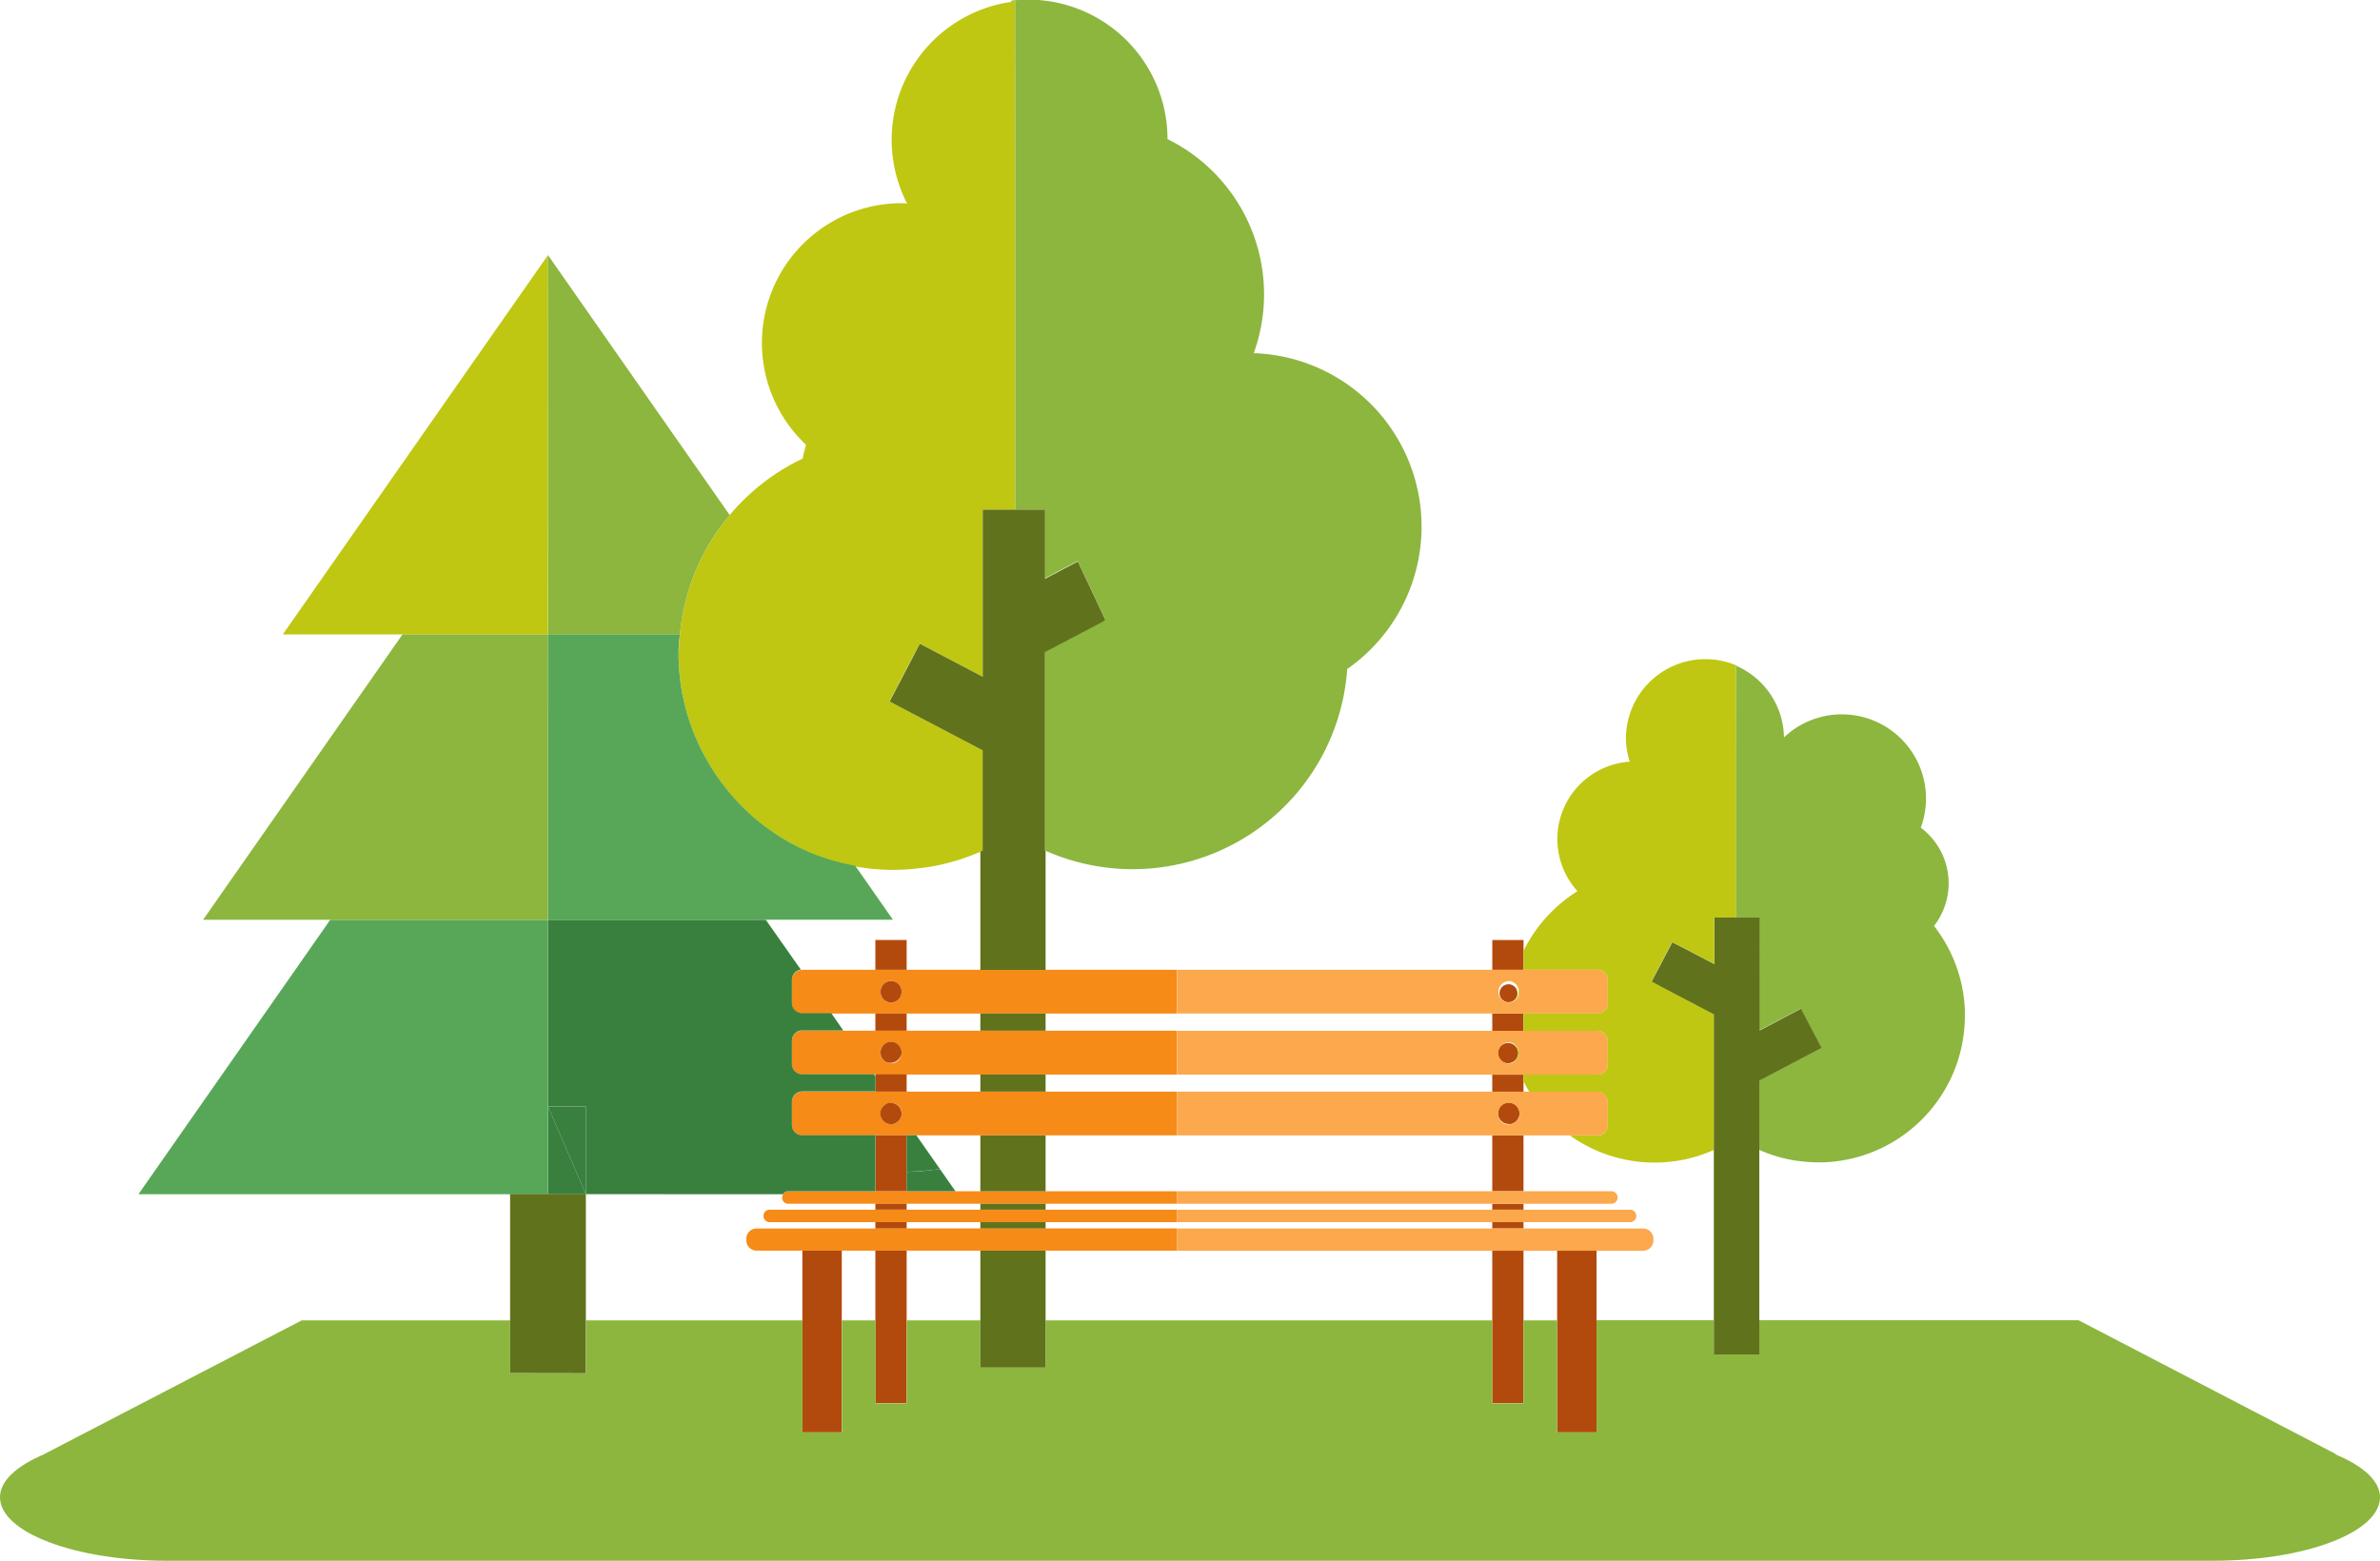 <svg id="Groupe_313" data-name="Groupe 313" xmlns="http://www.w3.org/2000/svg" xmlns:xlink="http://www.w3.org/1999/xlink" width="55" height="36.07" viewBox="0 0 55 36.07">
  <defs>
    <clipPath id="clip-path">
      <rect id="Rectangle_183" data-name="Rectangle 183" width="55" height="36.07" fill="none"/>
    </clipPath>
  </defs>
  <g id="Groupe_312" data-name="Groupe 312" transform="translate(0 0)" clip-path="url(#clip-path)">
    <path id="Tracé_521" data-name="Tracé 521" d="M49.885,76.026H46.416a.236.236,0,0,0-.236.236V76.3a.236.236,0,0,0,.236.237h9.72v-.514H49.885Z" transform="translate(-28.933 -47.631)" fill="#f68b18"/>
    <path id="Tracé_522" data-name="Tracé 522" d="M51.652,60.017H49.238a.256.256,0,0,0-.03.006h0a.233.233,0,0,0-.207.23v.539a.237.237,0,0,0,.237.237H57.9V60.017H51.652Zm-.113.506a.23.23,0,0,1-.01.048.247.247,0,0,1-.142.181.251.251,0,0,1-.193,0,.247.247,0,0,1-.142-.181.23.23,0,0,1-.01-.048.247.247,0,0,1,.008-.041.243.243,0,0,1,.124-.174.223.223,0,0,1,.233,0,.243.243,0,0,1,.124.174A.247.247,0,0,1,51.539,60.523Z" transform="translate(-30.7 -37.602)" fill="#f68b18"/>
    <path id="Tracé_523" data-name="Tracé 523" d="M50.929,64.8H57.9V63.787H49.238a.237.237,0,0,0-.237.236v.538a.237.237,0,0,0,.237.237h1.692Zm.113-.506a.23.23,0,0,1,.01-.048.245.245,0,0,1,.142-.181.251.251,0,0,1,.193,0,.245.245,0,0,1,.142.181.23.23,0,0,1,.01.048.256.256,0,0,1-.008.041.246.246,0,0,1-.143.187.251.251,0,0,1-.193,0,.247.247,0,0,1-.143-.187A.255.255,0,0,1,51.042,64.293Z" transform="translate(-30.7 -39.964)" fill="#f68b18"/>
    <path id="Tracé_524" data-name="Tracé 524" d="M51.652,68.567H57.9V67.556H49.238a.237.237,0,0,0-.238.237v.538a.237.237,0,0,0,.238.236h2.414Zm-.116-.49h0a.251.251,0,0,1-.011.053.243.243,0,0,1-.084.124.232.232,0,0,1-.3,0,.243.243,0,0,1-.084-.124.171.171,0,0,1,0-.138.24.24,0,0,1,.084-.124.246.246,0,0,1,.3,0,.24.24,0,0,1,.084.124.225.225,0,0,1,.014.069c0,.006,0,.01,0,.016" transform="translate(-30.699 -42.325)" fill="#f68b18"/>
    <path id="Tracé_525" data-name="Tracé 525" d="M51.265,74.011h6.251v-.288h-9a.122.122,0,0,0-.1.068.143.143,0,0,0-.029.076.139.139,0,0,0,.131.144h2.751Z" transform="translate(-30.313 -46.189)" fill="#f68b18"/>
    <path id="Tracé_526" data-name="Tracé 526" d="M56.793,74.863H47.361a.145.145,0,0,0,0,.288h9.432Z" transform="translate(-29.59 -46.903)" fill="#f68b18"/>
    <path id="Tracé_527" data-name="Tracé 527" d="M92.939,68.742a.248.248,0,0,0,0-.5l-.01,0a.248.248,0,0,0-.216.147.37.37,0,0,0-.02.113.246.246,0,0,0,.237.233l.009,0" transform="translate(-58.074 -42.757)" fill="#b34a0d"/>
    <path id="Tracé_528" data-name="Tracé 528" d="M49.647,77.4v4.2h.911V77.4h-.911Z" transform="translate(-31.105 -48.494)" fill="#b34a0d"/>
    <rect id="Rectangle_174" data-name="Rectangle 174" width="0.723" height="0.396" transform="translate(20.229 23.427)" fill="#b34a0d"/>
    <rect id="Rectangle_175" data-name="Rectangle 175" width="0.723" height="0.689" transform="translate(20.229 21.726)" fill="#b34a0d"/>
    <path id="Tracé_529" data-name="Tracé 529" d="M54.164,66.545h0v.346h.723v-.4h-.723Z" transform="translate(-33.935 -41.66)" fill="#b34a0d"/>
    <path id="Tracé_530" data-name="Tracé 530" d="M54.164,77.4v3.526h.723V77.4h-.723Z" transform="translate(-33.935 -48.494)" fill="#b34a0d"/>
    <path id="Tracé_531" data-name="Tracé 531" d="M54.164,75.634v.146h.723v-.146h-.723Z" transform="translate(-33.935 -47.386)" fill="#b34a0d"/>
    <path id="Tracé_532" data-name="Tracé 532" d="M54.164,74.494v.137h.723v-.137h-.723Z" transform="translate(-33.935 -46.672)" fill="#b34a0d"/>
    <path id="Tracé_533" data-name="Tracé 533" d="M54.164,71.087h0v.468h.723v-.448h0v-.843h-.723Z" transform="translate(-33.935 -44.022)" fill="#b34a0d"/>
    <path id="Tracé_534" data-name="Tracé 534" d="M54.619,61.183a.242.242,0,0,0,.335-.18.238.238,0,0,0,.01-.049.262.262,0,0,0-.008-.041.243.243,0,0,0-.48,0,.227.227,0,0,0-.009.041.238.238,0,0,0,.01.049.246.246,0,0,0,.142.18" transform="translate(-34.124 -38.033)" fill="#b34a0d"/>
    <path id="Tracé_535" data-name="Tracé 535" d="M54.619,64.952a.272.272,0,0,0,.345-.229.23.23,0,0,0-.01-.048.247.247,0,0,0-.142-.181.251.251,0,0,0-.193,0,.247.247,0,0,0-.142.181.23.23,0,0,0-.01.048.215.215,0,0,0,.009.041.245.245,0,0,0,.143.187" transform="translate(-34.124 -40.395)" fill="#b34a0d"/>
    <path id="Tracé_536" data-name="Tracé 536" d="M54.715,68.742a.255.255,0,0,0,.235-.179.279.279,0,0,0,.011-.053h0c0-.005,0-.01,0-.016a.249.249,0,0,0-.014-.069.242.242,0,0,0-.085-.124.24.24,0,0,0-.079-.041.214.214,0,0,0-.22.041.243.243,0,0,0-.085.124.18.18,0,0,0,0,.138.255.255,0,0,0,.235.179" transform="translate(-34.124 -42.757)" fill="#b34a0d"/>
    <path id="Tracé_537" data-name="Tracé 537" d="M96.366,77.4h-.018v4.2h.911V77.4Z" transform="translate(-60.364 -48.494)" fill="#b34a0d"/>
    <path id="Tracé_538" data-name="Tracé 538" d="M92.335,58.861h.722v-.689h-.722Z" transform="translate(-57.849 -36.445)" fill="#b34a0d"/>
    <path id="Tracé_539" data-name="Tracé 539" d="M92.333,77.4v3.526h.722V77.4h-.722Z" transform="translate(-57.848 -48.494)" fill="#b34a0d"/>
    <path id="Tracé_540" data-name="Tracé 540" d="M92.333,66.5v.4h.722v-.4h-.722Z" transform="translate(-57.848 -41.66)" fill="#b34a0d"/>
    <path id="Tracé_541" data-name="Tracé 541" d="M92.333,70.264v1.292h.722V70.264h-.722Z" transform="translate(-57.848 -44.022)" fill="#b34a0d"/>
    <path id="Tracé_542" data-name="Tracé 542" d="M92.333,62.726v.4h.722v-.4h-.722Z" transform="translate(-57.848 -39.299)" fill="#b34a0d"/>
    <path id="Tracé_543" data-name="Tracé 543" d="M92.333,75.78h.722v-.146h-.722Z" transform="translate(-57.848 -47.386)" fill="#b34a0d"/>
    <path id="Tracé_544" data-name="Tracé 544" d="M92.333,74.494v.137h.722v-.137h-.722Z" transform="translate(-57.848 -46.671)" fill="#b34a0d"/>
    <path id="Tracé_545" data-name="Tracé 545" d="M92.935,61.2a.207.207,0,1,0-.011,0l.011,0" transform="translate(-58.069 -38.036)" fill="#b34a0d"/>
    <path id="Tracé_546" data-name="Tracé 546" d="M93.079,64.91a.234.234,0,1,0-.154.063.245.245,0,0,0,.154-.063" transform="translate(-58.069 -40.398)" fill="#b34a0d"/>
    <path id="Tracé_547" data-name="Tracé 547" d="M83.605,76.026H72.836v.514H83.605a.237.237,0,0,0,.237-.237v-.041a.237.237,0,0,0-.237-.236" transform="translate(-45.633 -47.631)" fill="#fca84d"/>
    <path id="Tracé_548" data-name="Tracé 548" d="M80.136,64.8h2.415a.237.237,0,0,0,.237-.237v-.539a.237.237,0,0,0-.237-.236H72.836V64.8h7.3Zm.352-.752.01,0a.232.232,0,0,1,.04.008.247.247,0,0,1-.04.489l-.009,0a.247.247,0,0,1,0-.493" transform="translate(-45.633 -39.962)" fill="#fca84d"/>
    <path id="Tracé_549" data-name="Tracé 549" d="M80.118,68.567h2.433a.237.237,0,0,0,.237-.236v-.539a.237.237,0,0,0-.237-.237H72.836v1.012h7.282Zm.154-.606a.247.247,0,0,1,.216-.146l.01,0a.248.248,0,0,1,0,.5l-.009,0a.246.246,0,0,1-.237-.233s0-.009,0-.013a.241.241,0,0,1,.022-.1" transform="translate(-45.633 -42.324)" fill="#fca84d"/>
    <path id="Tracé_550" data-name="Tracé 550" d="M80.136,75.15h3.181a.145.145,0,0,0,0-.288H72.835v.288h7.3Z" transform="translate(-45.632 -46.902)" fill="#fca84d"/>
    <path id="Tracé_551" data-name="Tracé 551" d="M80.136,61.028h2.415a.237.237,0,0,0,.237-.237v-.539a.237.237,0,0,0-.237-.236H72.836v1.011h7.3Zm.352-.752.01,0a.258.258,0,0,1,.248.248.247.247,0,0,1-.246.248h0l-.009,0a.247.247,0,0,1,0-.493" transform="translate(-45.633 -37.601)" fill="#fca84d"/>
    <path id="Tracé_552" data-name="Tracé 552" d="M80.117,74.01h2.769a.145.145,0,0,0,0-.288H72.835v.288Z" transform="translate(-45.632 -46.188)" fill="#fca84d"/>
    <path id="Tracé_553" data-name="Tracé 553" d="M23.629,24.4V15.783L17.5,24.552h6.127Z" transform="translate(-10.965 -9.888)" fill="#bfc713"/>
    <path id="Tracé_554" data-name="Tracé 554" d="M93.647,64.738a.245.245,0,0,1-.085.184l0,.01a.241.241,0,0,0-.109-.434v0a.244.244,0,0,1,.189.236" transform="translate(-58.552 -40.408)" fill="#bfc713"/>
    <path id="Tracé_555" data-name="Tracé 555" d="M93.582,60.981a.246.246,0,0,1-.228.244v0a.247.247,0,0,0,.078-.481v0a.248.248,0,0,1,.151.229" transform="translate(-58.488 -38.06)" fill="#bfc713"/>
    <path id="Tracé_556" data-name="Tracé 556" d="M107.436,56.776h0Z" transform="translate(-67.295 -35.571)" fill="#bfc713"/>
    <path id="Tracé_557" data-name="Tracé 557" d="M93.686,47.971h1.691a.237.237,0,0,1,.237.236v.538a.237.237,0,0,1-.237.237H93.667v.4h1.711a.237.237,0,0,1,.237.236v.539a.237.237,0,0,1-.237.237H93.667v.154c.041.083.086.163.134.242h1.576a.237.237,0,0,1,.237.237v.539a.237.237,0,0,1-.237.236h-.635a3.362,3.362,0,0,0,3.32.335V49h.01l-1.247-.655-.2-.108.149-.283.062-.117.267-.507.39.2.584.307V46.762h.5V40.942l.025.013v-.012h0a1.837,1.837,0,0,0-2.568,1.688,1.783,1.783,0,0,0,.089.53,1.793,1.793,0,0,0-1.209,2.993,3.406,3.406,0,0,0-1.245,1.375v.443Z" transform="translate(-58.46 -25.556)" fill="#bfc713"/>
    <path id="Tracé_558" data-name="Tracé 558" d="M42.033,14.565c-.006.046-.009.093-.013.139-.008.089-.022.177-.025.267,0,.048,0,.1-.006.143,0,.013,0,.027,0,.04a4.943,4.943,0,0,0,.678,2.5h0a4.954,4.954,0,0,0,1.829,1.829c.121.07.246.135.374.195a4.831,4.831,0,0,0,2.648.432c.083-.01.166-.018.248-.031a4.959,4.959,0,0,0,1.2-.356c.018-.008.036-.012.053-.02V17.38L46.86,16.248l.246-.467.3-.576L47.517,15l.033-.063.011-.021,1.4.735.053.028V11.818h.754V.063c-.031,0-.059.014-.089.019a3.221,3.221,0,0,0-2.412,4.659c-.04,0-.079-.006-.12-.006a3.23,3.23,0,0,0-2.215,5.584c-.026.106-.058.211-.077.32a4.911,4.911,0,0,0-.813.485,5.02,5.02,0,0,0-2.01,3.441h0" transform="translate(-26.306 -0.039)" fill="#bfc713"/>
    <path id="Tracé_559" data-name="Tracé 559" d="M56.581,72.383c-.159.018-.32.025-.481.031v.447h1.128l-.359-.514c-.1.015-.192.024-.289.035" transform="translate(-35.148 -45.327)" fill="#39803e"/>
    <path id="Tracé_560" data-name="Tracé 560" d="M54.732,69.428a.229.229,0,0,0,.3,0,.231.231,0,0,1-.3,0" transform="translate(-34.29 -43.498)" fill="#39803e"/>
    <path id="Tracé_561" data-name="Tracé 561" d="M54.467,68.91a.252.252,0,0,0,.014.069.252.252,0,0,1-.014-.069" transform="translate(-34.124 -43.173)" fill="#39803e"/>
    <path id="Tracé_562" data-name="Tracé 562" d="M47.38,56.92Z" transform="translate(-29.684 -35.661)" fill="#39803e"/>
    <path id="Tracé_563" data-name="Tracé 563" d="M33.908,70.507h.875l-.875-2.025h0v2.025h0Z" transform="translate(-21.243 -42.904)" fill="#39803e"/>
    <rect id="Rectangle_176" data-name="Rectangle 176" height="0.061" transform="translate(20.212 24.829)" fill="#39803e"/>
    <path id="Tracé_564" data-name="Tracé 564" d="M36.58,63.263h2.763a.122.122,0,0,1,.1-.068h2.028v-.469h0V61.9H39.782a.236.236,0,0,1-.237-.236v-.539a.237.237,0,0,1,.237-.237h1.692v-.347l-.035-.05H39.782a.237.237,0,0,1-.237-.237v-.539a.237.237,0,0,1,.237-.236h.95l-.277-.4h-.673a.237.237,0,0,1-.237-.237v-.538a.234.234,0,0,1,.207-.23h0L38.94,56.92H33.908v4.317h.875v2.025h1.8Zm4-.7c.031.008.064.014.1.022h0c-.033-.008-.067-.014-.1-.022h0" transform="translate(-21.244 -35.661)" fill="#39803e"/>
    <rect id="Rectangle_177" data-name="Rectangle 177" height="0.483" transform="translate(19.211 23.427) rotate(-34.93)" fill="#39803e"/>
    <path id="Tracé_565" data-name="Tracé 565" d="M38.049,73.9h0Z" transform="translate(-22.712 -46.301)" fill="#39803e"/>
    <path id="Tracé_566" data-name="Tracé 566" d="M33.908,68.481Z" transform="translate(-21.244 -42.904)" fill="#39803e"/>
    <path id="Tracé_567" data-name="Tracé 567" d="M33.908,68.481l.875,2.025V68.481Z" transform="translate(-21.244 -42.904)" fill="#39803e"/>
    <path id="Tracé_568" data-name="Tracé 568" d="M56.706,70.265h0l.543.778Z" transform="translate(-35.527 -44.022)" fill="#39803e"/>
    <path id="Tracé_569" data-name="Tracé 569" d="M55.76,69.006a.252.252,0,0,0,.011-.053.252.252,0,0,1-.011.053" transform="translate(-34.935 -43.2)" fill="#39803e"/>
    <path id="Tracé_570" data-name="Tracé 570" d="M55.788,68.952Z" transform="translate(-34.952 -43.2)" fill="#39803e"/>
    <path id="Tracé_571" data-name="Tracé 571" d="M56.361,71.091c.073-.006.147-.006.219-.014.1-.01.193-.02.289-.035l-.544-.778H56.1v.843h0c.161-.006.322-.013.48-.031-.072.008-.146.008-.218.014" transform="translate(-35.148 -44.022)" fill="#39803e"/>
    <path id="Tracé_572" data-name="Tracé 572" d="M18.032,61.237h0V56.92H13L8.568,63.263h9.464V61.238Z" transform="translate(-5.368 -35.661)" fill="#58a758"/>
    <path id="Tracé_573" data-name="Tracé 573" d="M33.907,43.862v1.83h0v.165h7.971l-.872-1.248a4.956,4.956,0,0,1-1.2-.377c-.128-.06-.253-.125-.375-.195a4.95,4.95,0,0,1-.69-.479,5.009,5.009,0,0,1-1.138-1.35q-.7.837-.164.2l.164-.2a4.946,4.946,0,0,1-.678-2.5c0-.013,0-.027,0-.04,0-.048,0-.1.005-.143,0-.09.017-.177.025-.267h-3.05Z" transform="translate(-21.243 -24.599)" fill="#58a758"/>
    <path id="Tracé_574" data-name="Tracé 574" d="M33.907,56.478h0v.165h0Z" transform="translate(-21.243 -35.384)" fill="#58a758"/>
    <path id="Tracé_575" data-name="Tracé 575" d="M42.979,47.345q-.531.639.164-.2l-.164.2" transform="translate(-26.783 -29.54)" fill="#58a758"/>
    <path id="Tracé_576" data-name="Tracé 576" d="M50.32,56.919h0Z" transform="translate(-29.685 -35.661)" fill="#58a758"/>
    <path id="Tracé_577" data-name="Tracé 577" d="M33.908,56.919h0Z" transform="translate(-21.243 -35.661)" fill="#58a758"/>
    <path id="Tracé_578" data-name="Tracé 578" d="M53.968,84.8h.01l-5.945-3.092H40.654v.783H39.6v-.783H36.895V84.3h-.911V81.712h-.777v1.916h-.722V81.712h-6.7v0l-.481,0h-3.14v1.083H22.655V81.712h-1.7v1.916h-.723V81.712h-.776V84.3h-.911V81.712h-5v1.222H11.788V81.712H6.971L1.026,84.8h.006C.4,85.066,0,85.412,0,85.8c0,.81,1.728,1.467,3.862,1.467H51.139c2.133,0,3.861-.657,3.861-1.467,0-.384-.4-.73-1.032-.992" transform="translate(0 -51.193)" fill="#8cb63e"/>
    <path id="Tracé_579" data-name="Tracé 579" d="M20.534,45.857h0V39.263H17.171l-4.608,6.595h7.972Z" transform="translate(-7.87 -24.599)" fill="#8cb63e"/>
    <path id="Tracé_580" data-name="Tracé 580" d="M106.709,43.4v3.615h.538v2.612l.944-.5.02-.01,0,.01h0l-.019.01-.933.49h0l.933-.49.019-.01h0l.472.9-1.441.757v1.6a3.32,3.32,0,0,0,.825.247c.057.009.114.015.17.021a3.292,3.292,0,0,0,.37.024,3.376,3.376,0,0,0,1.929-.6c.078-.054.155-.112.227-.172A3.387,3.387,0,0,0,112,49.285c0-.009,0-.019,0-.027h0c0-.033,0-.065,0-.1a3.388,3.388,0,0,0-.713-1.948,1.606,1.606,0,0,0-.306-2.271,1.945,1.945,0,0,0-3.162-2.086,1.834,1.834,0,0,0-1.083-1.646l-.025-.013Zm1.526,5.722Z" transform="translate(-66.593 -25.809)" fill="#8cb63e"/>
    <path id="Tracé_581" data-name="Tracé 581" d="M62.671,3.238v8.54h.686v1.589l.758-.4h0l.635,1.346-.062.049,0,0h0l-.76.4-.574.3v4.58l.015.007v.014a4.97,4.97,0,0,0,6.973-4.2,4.011,4.011,0,0,0-2.16-7.3,4,4,0,0,0-1.993-4.948,3.221,3.221,0,0,0-3.609-3.2V.043c.031,0,.059-.015.089-.019Z" transform="translate(-39.209 0)" fill="#8cb63e"/>
    <path id="Tracé_582" data-name="Tracé 582" d="M36.958,24.553c0-.046.008-.093.013-.139h0a4.986,4.986,0,0,1,1.136-2.62l-4.2-6.009.006,8.6-.006.166h3.05Z" transform="translate(-21.244 -9.889)" fill="#8cb63e"/>
    <path id="Tracé_583" data-name="Tracé 583" d="M33.313,78.042V73.9H31.562v4.139Z" transform="translate(-19.774 -46.302)" fill="#61721c"/>
    <path id="Tracé_584" data-name="Tracé 584" d="M111.5,62.418Z" transform="translate(-69.854 -39.106)" fill="#61721c"/>
    <path id="Tracé_585" data-name="Tracé 585" d="M106.113,59.792l-.472-.9h0l-.019.01-.933.49-.016.009h0l.016-.008.934-.49.019-.01h0l0-.01-.02.01-.944.5V56.778h-1.041v1.081h0l.014.008-.014-.008h0l-.584-.307-.39-.2-.267.507-.062.117-.149.283.2.108,1.247.655h-.01v5.066h0v2.79h1.051V60.549Z" transform="translate(-64.017 -35.572)" fill="#61721c"/>
    <rect id="Rectangle_178" data-name="Rectangle 178" width="1.508" height="0.137" transform="translate(22.655 27.823)" fill="#61721c"/>
    <rect id="Rectangle_179" data-name="Rectangle 179" width="1.508" height="0.146" transform="translate(22.655 28.248)" fill="#61721c"/>
    <rect id="Rectangle_180" data-name="Rectangle 180" width="1.508" height="0.396" transform="translate(22.655 24.835)" fill="#61721c"/>
    <path id="Tracé_586" data-name="Tracé 586" d="M60.658,77.4V80.1h1.508V77.4Z" transform="translate(-38.003 -48.494)" fill="#61721c"/>
    <rect id="Rectangle_181" data-name="Rectangle 181" width="1.508" height="1.292" transform="translate(22.655 26.243)" fill="#61721c"/>
    <rect id="Rectangle_182" data-name="Rectangle 182" width="1.508" height="0.396" transform="translate(22.655 23.427)" fill="#61721c"/>
    <path id="Tracé_587" data-name="Tracé 587" d="M58.627,39.41V34.83l.574-.3.047-.025.683-.359h0l.029-.015h0l0,0,.062-.049-.635-1.346h0l-.758.4V31.537h-1.44V35.4l-.053-.028-1.4-.735-.012.022-.033.063-.108.207-.3.576-.246.467L57.187,37.1v2.319c-.017.008-.036.012-.053.02v2.737h1.508V39.417l-.015-.007" transform="translate(-34.479 -19.758)" fill="#61721c"/>
  </g>
</svg>
